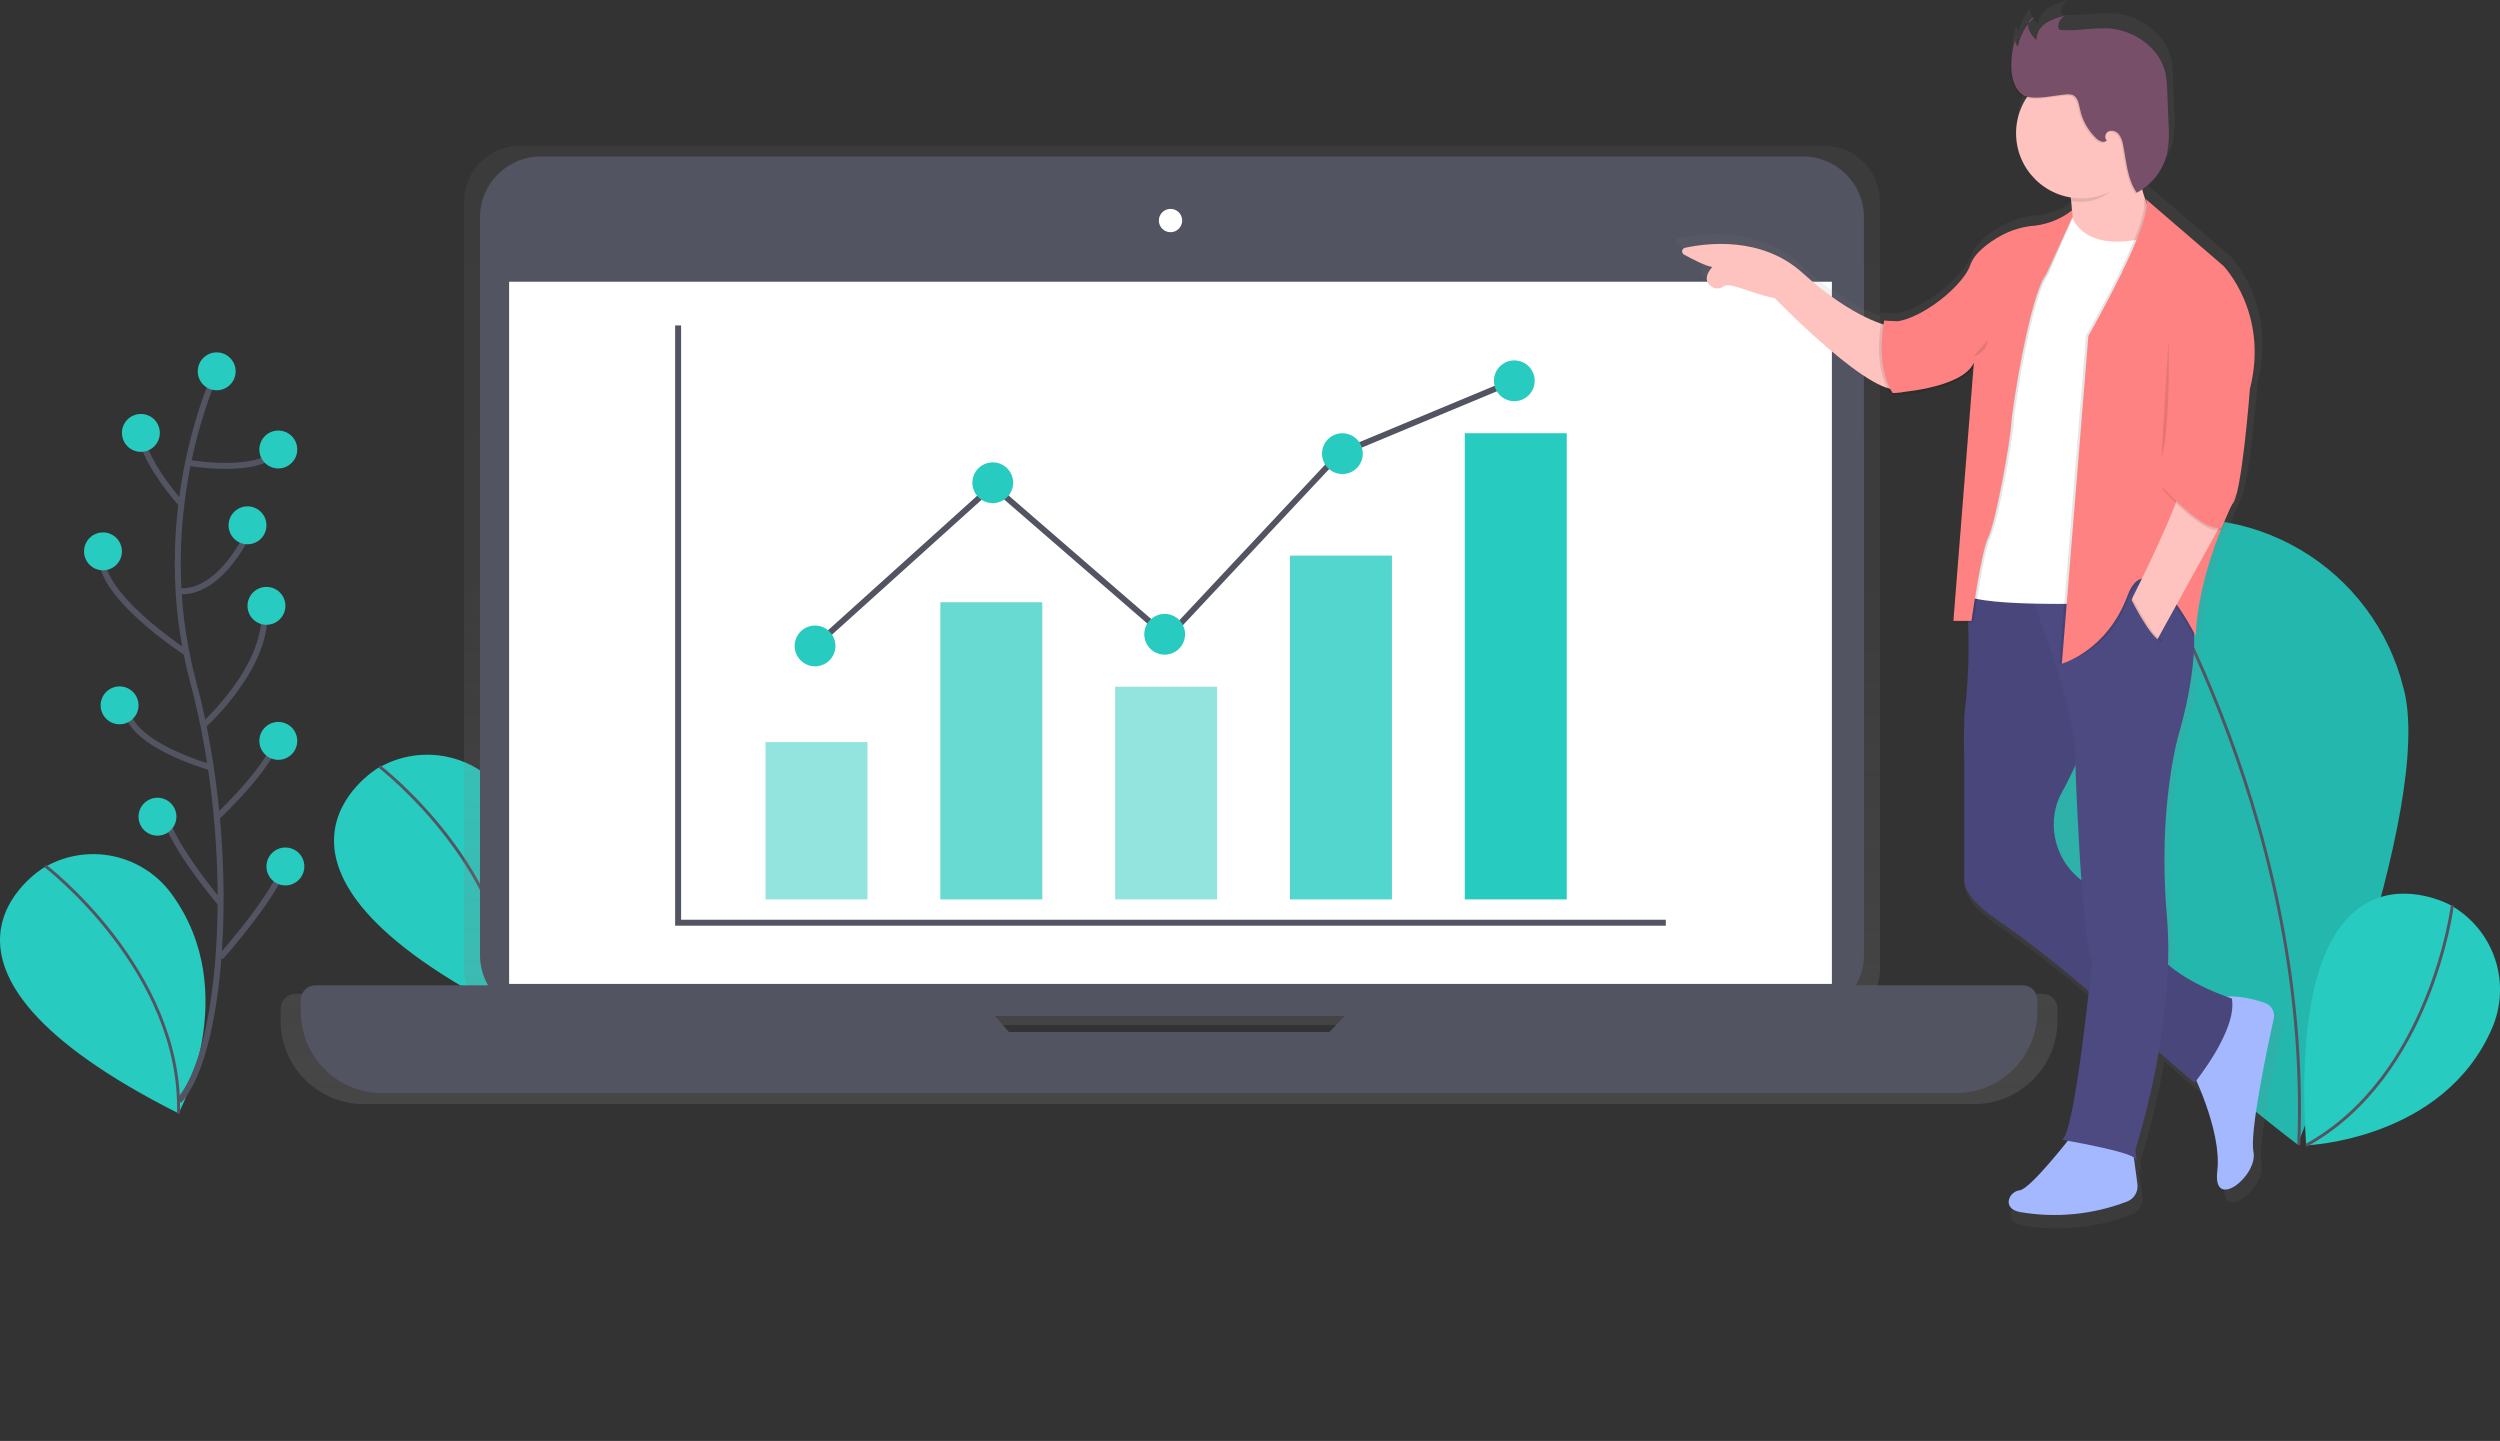 <svg width="838" height="483" viewBox="0 0 838 483" fill="none" xmlns="http://www.w3.org/2000/svg">
<rect x="0" y="0" width="838" height="483" fill="#333333" stroke="none"/>
<g clip-path="url(#clip0)">
<path d="M126.491 257.566C126.491 257.566 72.811 289.97 171.799 339.881C171.799 339.881 193.61 299.387 169.497 266.368C164.818 259.934 157.942 255.44 150.171 253.737C142.4 252.034 134.275 253.24 127.334 257.127L126.491 257.566Z" fill="#28CBC0"/>
<path d="M127.132 256.89C127.132 256.89 173.09 292.026 171.808 339.855" stroke="#535461" stroke-miterlimit="10"/>
<path d="M805.631 230.573C816.505 270.338 770.117 383.626 770.117 383.626C770.117 383.626 672.508 309.726 661.625 269.96C658.778 260.426 657.865 250.419 658.941 240.527C660.017 230.635 663.059 221.058 667.888 212.358C672.718 203.658 679.237 196.012 687.064 189.868C694.891 183.724 703.867 179.206 713.464 176.58C723.062 173.954 733.088 173.273 742.952 174.577C752.817 175.881 762.321 179.144 770.907 184.173C779.493 189.202 786.986 195.897 792.948 203.864C798.91 211.83 803.219 220.908 805.622 230.564L805.631 230.573Z" fill="#28CBC0"/>
<path opacity="0.1" d="M805.631 230.573C816.505 270.338 770.117 383.626 770.117 383.626C770.117 383.626 672.508 309.726 661.625 269.96C658.778 260.426 657.865 250.419 658.941 240.527C660.017 230.635 663.059 221.058 667.888 212.358C672.718 203.658 679.237 196.012 687.064 189.868C694.891 183.724 703.867 179.206 713.464 176.58C723.062 173.954 733.088 173.273 742.952 174.577C752.817 175.881 762.321 179.144 770.907 184.173C779.493 189.202 786.986 195.897 792.948 203.864C798.91 211.83 803.219 220.908 805.622 230.564L805.631 230.573Z" fill="black"/>
<path d="M714.329 178.492C714.329 178.492 775.088 270.215 770.547 383.846" stroke="#535461" stroke-miterlimit="10"/>
<path d="M821.135 303.252C821.135 303.252 766.041 273.281 773.015 383.916C773.015 383.916 818.974 382.273 835.286 344.783C838.475 337.492 838.879 329.283 836.419 321.714C833.96 314.145 828.809 307.742 821.943 303.717L821.135 303.252Z" fill="#28CBC0"/>
<path d="M822.039 303.445C822.039 303.445 814.924 360.875 773.016 383.916" stroke="#535461" stroke-miterlimit="10"/>
<path d="M14.546 290.919C14.546 290.919 -39.159 323.315 59.837 373.199C59.837 373.199 81.648 332.705 57.536 299.686C52.856 293.252 45.98 288.758 38.209 287.055C30.439 285.352 22.313 286.558 15.372 290.445L14.546 290.919Z" fill="#28CBC0"/>
<path d="M15.161 290.243C15.161 290.243 61.12 325.379 59.837 373.208" stroke="#535461" stroke-miterlimit="10"/>
<path d="M684.657 333.091H628.219C629.518 330.48 630.191 327.602 630.187 324.685V67.699C630.187 62.688 628.196 57.882 624.652 54.338C621.109 50.795 616.303 48.804 611.292 48.804H174.434C169.423 48.804 164.617 50.795 161.074 54.338C157.53 57.882 155.539 62.688 155.539 67.699V324.694C155.535 327.611 156.209 330.488 157.507 333.1H99.076C98.417 333.1 97.765 333.23 97.157 333.483C96.549 333.736 95.996 334.106 95.532 334.573C95.067 335.04 94.7 335.594 94.45 336.204C94.201 336.813 94.074 337.466 94.077 338.125V342.156C94.077 349.57 97.022 356.679 102.264 361.921C107.506 367.163 114.615 370.107 122.028 370.107H661.704C669.117 370.107 676.226 367.163 681.468 361.921C686.71 356.679 689.655 349.57 689.655 342.156V338.125C689.659 337.465 689.534 336.812 689.284 336.201C689.035 335.591 688.668 335.035 688.203 334.568C687.739 334.1 687.186 333.728 686.577 333.475C685.969 333.222 685.316 333.091 684.657 333.091ZM336.904 349.078L332.038 343.588H452.186L446.828 349.087L336.904 349.078Z" fill="url(#paint0_linear)"/>
<path d="M604.361 52.441H181.321C170.037 52.441 160.889 61.588 160.889 72.873V320.117C160.889 331.401 170.037 340.549 181.321 340.549H604.361C615.646 340.549 624.793 331.401 624.793 320.117V72.873C624.793 61.588 615.646 52.441 604.361 52.441Z" fill="#535461"/>
<path d="M614.05 94.437H170.657V329.806H614.05V94.437Z" fill="white"/>
<path d="M392.358 77.835C394.517 77.835 396.267 76.085 396.267 73.927C396.267 71.768 394.517 70.018 392.358 70.018C390.199 70.018 388.449 71.768 388.449 73.927C388.449 76.085 390.199 77.835 392.358 77.835Z" fill="white"/>
<path d="M460.812 330.289L445.581 345.916H338.187L324.422 330.289H105.707C104.412 330.289 103.17 330.804 102.254 331.72C101.338 332.636 100.824 333.878 100.824 335.173V339.108C100.824 346.354 103.702 353.302 108.825 358.425C113.948 363.549 120.897 366.427 128.142 366.427H655.59C659.178 366.427 662.73 365.72 666.044 364.347C669.359 362.974 672.37 360.962 674.907 358.425C677.444 355.889 679.456 352.877 680.829 349.563C682.202 346.248 682.908 342.696 682.908 339.108V335.173C682.908 333.878 682.394 332.636 681.478 331.72C680.562 330.804 679.32 330.289 678.025 330.289H460.812Z" fill="#535461"/>
<path d="M227.305 109.089V309.295H558.377" stroke="#535461" stroke-width="2" stroke-miterlimit="10"/>
<path opacity="0.5" d="M290.779 248.747H256.6V301.486H290.779V248.747Z" fill="#28CBC0"/>
<path opacity="0.7" d="M349.377 201.866H315.199V301.486H349.377V201.866Z" fill="#28CBC0"/>
<path opacity="0.5" d="M407.976 230.186H373.797V301.478H407.976V230.186Z" fill="#28CBC0"/>
<path opacity="0.8" d="M466.574 186.24H432.396V301.486H466.574V186.24Z" fill="#28CBC0"/>
<path d="M525.173 145.218H490.994V301.478H525.173V145.218Z" fill="#28CBC0"/>
<path d="M273.202 216.518L332.776 162.804L391.374 213.584L448.998 152.061L507.596 127.641" stroke="#535461" stroke-width="2" stroke-miterlimit="10"/>
<path d="M273.202 223.352C276.976 223.352 280.036 220.292 280.036 216.518C280.036 212.744 276.976 209.684 273.202 209.684C269.428 209.684 266.368 212.744 266.368 216.518C266.368 220.292 269.428 223.352 273.202 223.352Z" fill="#28CBC0"/>
<path d="M390.399 219.443C394.173 219.443 397.233 216.384 397.233 212.609C397.233 208.835 394.173 205.775 390.399 205.775C386.625 205.775 383.565 208.835 383.565 212.609C383.565 216.384 386.625 219.443 390.399 219.443Z" fill="#28CBC0"/>
<path d="M449.973 158.895C453.747 158.895 456.807 155.835 456.807 152.061C456.807 148.286 453.747 145.227 449.973 145.227C446.198 145.227 443.139 148.286 443.139 152.061C443.139 155.835 446.198 158.895 449.973 158.895Z" fill="#28CBC0"/>
<path d="M332.776 168.654C336.55 168.654 339.61 165.594 339.61 161.82C339.61 158.046 336.55 154.986 332.776 154.986C329.001 154.986 325.942 158.046 325.942 161.82C325.942 165.594 329.001 168.654 332.776 168.654Z" fill="#28CBC0"/>
<path d="M507.596 134.475C511.37 134.475 514.43 131.415 514.43 127.641C514.43 123.867 511.37 120.807 507.596 120.807C503.822 120.807 500.762 123.867 500.762 127.641C500.762 131.415 503.822 134.475 507.596 134.475Z" fill="#28CBC0"/>
<path d="M761.851 338.845C758.249 337.659 752.909 336.289 748.675 336.772C744.643 335.305 735.165 331.501 728.691 325.774C728.878 320.143 728.734 314.506 728.261 308.891C724.949 271.234 732.398 246.41 732.398 246.41C732.398 246.41 738.248 227.472 737.607 211.757C737.985 212.469 738.195 212.89 738.195 212.89C738.705 199.337 743.325 185.308 746.786 176.568C746.918 176.531 747.047 176.484 747.173 176.428L751.038 167.257C751.346 166.722 751.59 166.153 751.767 165.562L752.39 164.112L752.206 164.033C752.268 163.796 752.329 163.542 752.39 163.287C754.859 152.843 756.783 128.072 756.783 128.072C763.406 102 747.682 85.908 747.682 85.908L720.996 62.947C721.129 63.245 721.218 63.562 721.26 63.886L721.04 63.693C720.662 62.613 720.25 61.322 719.846 59.846C720.787 59.17 721.668 58.415 722.481 57.588C725.515 54.723 727.602 50.999 728.463 46.916C728.98 43.722 729.113 40.478 728.858 37.253L728.419 26.177C728.399 24.009 728.178 21.847 727.76 19.72C725.748 10.936 716.745 4.787 707.706 4.383C704.83 4.366 701.956 4.519 699.098 4.84C696.76 5.032 694.414 5.082 692.07 4.989C691.803 5.003 691.539 4.933 691.315 4.787C691.111 4.584 690.995 4.31 690.99 4.023C690.944 3.509 691.002 2.991 691.163 2.5C691.323 2.009 691.581 1.556 691.921 1.168C692.275 0.858 692.687 0.622 693.133 0.474L692.492 0.624C692.808 0.374 693.165 0.181 693.546 0.053C691.203 0.465 688.95 1.282 686.888 2.468C686.32 2.842 685.798 3.281 685.333 3.777C684.105 4.855 683.306 6.339 683.084 7.958C681.984 7.029 681.163 5.813 680.713 4.445C680.573 3.885 680.573 3.3 680.713 2.741C680.554 2.934 680.402 3.133 680.256 3.338C680.256 3.276 680.256 3.215 680.256 3.153C678.558 5.24 677.357 7.685 676.742 10.304C676.506 10.02 676.328 9.692 676.219 9.339C676.111 8.987 676.074 8.616 676.11 8.248C675.978 8.661 675.855 9.074 675.741 9.487C675.701 9.213 675.701 8.935 675.741 8.661C674.706 11.828 674.24 15.152 674.362 18.482C674.362 21.802 675.837 26.976 679.395 28.144C679.579 28.206 679.764 28.25 679.957 28.293C677.956 31.401 676.758 34.957 676.47 38.642C676.182 42.327 676.812 46.026 678.305 49.407C679.798 52.789 682.107 55.747 685.024 58.016C687.942 60.285 691.377 61.795 695.022 62.411C695.08 62.815 695.136 63.239 695.189 63.684H695.329C695.426 64.563 695.505 65.529 695.558 66.513C694.66 67.392 693.677 68.181 692.624 68.867C689.637 70.632 686.306 71.735 682.856 72.1C678.736 72.423 674.732 73.621 671.112 75.613C666.851 77.994 662.152 81.463 660.676 85.68C658.217 92.707 644.671 103.643 635.589 105.005L632.356 104.82L632.119 104.75V104.811L631.328 104.767H631.285H631.074V104.811L630.257 104.767C630.257 104.767 630.178 105.145 630.064 105.813C625.496 104.24 615.789 99.883 603.158 88.42C589.103 75.657 570.086 78.169 562.751 79.777C562.502 79.832 562.275 79.962 562.101 80.149C561.927 80.336 561.815 80.572 561.778 80.825C561.742 81.078 561.784 81.336 561.898 81.565C562.012 81.793 562.193 81.982 562.417 82.105C565.378 83.73 569.963 86.093 572.08 86.356C572.08 86.356 567.688 90.95 572.361 93.383C572.922 93.654 573.546 93.766 574.166 93.705C574.786 93.645 575.377 93.415 575.875 93.041C578.141 91.38 584.439 95.14 593.566 97.099C593.566 97.099 619.321 123.75 632.11 127.843C632.405 128.425 632.73 128.991 633.085 129.538L633.876 129.477V129.538H634.21L634.306 130.417C634.306 130.417 654.193 129.372 660.658 122.151C661.116 121.741 661.537 121.291 661.915 120.807L655.002 207.769H655.063L655.002 208.595H660.088C660.523 219.29 660.061 230.003 658.708 240.622V297.314C658.708 297.314 658.445 302.303 668.81 309.612C679.678 317.178 690.15 325.296 700.187 333.935L701.443 335.024C699.537 352.372 695.549 384.706 692.22 385.91L694.275 386.27C690.761 390.724 680.783 402.96 677.743 403.285C674.019 403.698 671.533 409.495 677.743 410.734C690.144 412.88 702.894 411.623 714.637 407.097C715.808 406.635 716.79 405.794 717.427 404.708C718.064 403.622 718.319 402.354 718.15 401.106L716.947 391.971C717.175 392.097 717.358 392.29 717.474 392.524C718.3 395.01 717.474 389.213 717.474 389.213C720.877 378.275 723.55 367.124 725.476 355.833L737.774 366.462C737.774 366.462 738.02 366.155 738.45 365.584C741.463 372.418 746.839 386.402 745.636 396.644C743.984 410.698 759.69 398.295 758.047 390.021C756.712 383.327 762.685 354.955 765.013 344.344C765.264 343.198 765.079 342 764.494 340.983C763.91 339.967 762.967 339.204 761.851 338.845Z" fill="url(#paint1_linear)"/>
<path d="M633.331 109.291C633.331 109.291 621.613 107.271 604.238 91.512C590.491 79.048 571.948 81.499 564.798 83.071C564.554 83.124 564.333 83.249 564.163 83.432C563.993 83.614 563.883 83.844 563.847 84.091C563.812 84.338 563.853 84.589 563.965 84.812C564.077 85.035 564.254 85.218 564.473 85.337C567.363 86.918 571.843 89.228 573.942 89.492C573.942 89.492 569.612 93.972 574.214 96.37C574.766 96.641 575.381 96.753 575.992 96.694C576.603 96.635 577.186 96.407 577.675 96.036C579.889 94.42 586.038 98.091 594.954 99.998C594.954 99.998 629.703 135.96 637.785 129.863L633.331 109.291Z" fill="#FEC3BE"/>
<path d="M693.159 60.399C693.159 60.399 696.392 74.137 693.159 83.835L707.706 85.855L720.636 79.39V70.905C720.636 70.905 714.575 57.975 716.191 43.024L693.159 60.399Z" fill="#FEC3BE"/>
<path d="M734.348 358.179C734.348 358.179 744.889 378.786 743.237 392.524C741.586 406.263 756.976 394.141 755.359 386.059C754.051 379.524 759.883 351.801 762.158 341.489C762.405 340.375 762.229 339.208 761.664 338.217C761.099 337.225 760.186 336.478 759.101 336.122C754.244 334.523 746.11 332.564 742.025 335.56C735.991 339.996 734.348 358.179 734.348 358.179Z" fill="#A4B8FF"/>
<path d="M694.372 380.806C694.372 380.806 680.633 398.585 676.997 398.989C673.36 399.393 670.936 405.05 676.997 406.262C689.099 408.369 701.545 407.154 713.012 402.749C714.159 402.301 715.123 401.481 715.749 400.421C716.375 399.36 716.627 398.12 716.464 396.899L714.145 379.594L694.372 380.806Z" fill="#A4B8FF"/>
<path d="M671.744 192.116L658.568 193.873C660.376 209.263 660.323 224.814 658.41 240.191V295.531C658.41 295.531 658.155 300.406 668.274 307.495C678.886 314.872 689.112 322.788 698.913 331.212L735.578 362.975C735.578 362.975 750.124 345.196 748.104 334.69C748.104 334.69 723.86 327.013 720.627 314.487C718.774 307.319 709.375 301.311 701.68 297.533C696.843 295.184 692.955 291.251 690.662 286.387C688.369 281.523 687.809 276.021 689.075 270.795C689.524 268.979 690.219 267.232 691.139 265.603C697.604 254.29 706.898 228.833 706.898 228.833L689.119 194.945L671.744 192.116Z" fill="#4D4981"/>
<path opacity="0.05" d="M671.744 192.116L658.568 193.873C660.376 209.263 660.323 224.814 658.41 240.191V295.531C658.41 295.531 658.155 300.406 668.274 307.495C678.886 314.872 689.112 322.788 698.913 331.212L735.578 362.975C735.578 362.975 750.124 345.196 748.104 334.69C748.104 334.69 723.86 327.013 720.627 314.487C718.774 307.319 709.375 301.311 701.68 297.533C696.843 295.184 692.955 291.251 690.662 286.387C688.369 281.523 687.809 276.021 689.075 270.795C689.524 268.979 690.219 267.232 691.139 265.603C697.604 254.29 706.898 228.833 706.898 228.833L689.119 194.945L671.744 192.116Z" fill="black"/>
<path d="M691.139 382.045C691.139 382.045 714.979 386.086 715.787 388.51C716.595 390.934 715.787 385.277 715.787 385.277C715.787 385.277 729.526 343.659 726.328 306.897C723.131 270.136 730.369 245.883 730.369 245.883C730.369 245.883 738.854 218.407 734.005 202.648C729.157 186.89 678.244 193.759 678.244 193.759C678.244 193.759 696.023 235.378 695.619 255.177C695.619 255.177 697.639 314.979 701.276 321.848C701.241 321.813 695.584 380.402 691.139 382.045Z" fill="#4D4981"/>
<path d="M693.941 70.905C693.941 70.905 696.366 85.838 720.61 79.39L704.482 202.218C704.482 202.218 657.61 203.834 658.014 198.177L667.677 123.838L693.941 70.905Z" fill="white"/>
<path opacity="0.1" d="M694.574 70.097C691.417 73.205 687.304 75.158 682.9 75.639C678.877 75.948 674.966 77.11 671.428 79.048C667.273 81.376 662.644 84.757 661.238 88.877C658.41 96.958 640.631 110.293 632.549 107.464L635.378 131.708C635.378 131.708 658.41 130.496 662.45 121.606L655.59 208.121H661.651C661.651 208.121 664.884 184.685 667.308 179.836C669.732 174.987 674.581 148.319 674.985 141.854C675.389 135.389 681.45 98.215 686.703 91.785L694.609 72.591L694.574 70.097Z" fill="black"/>
<path opacity="0.1" d="M694.574 71.309C690.963 74.134 686.645 75.911 682.092 76.448C678.071 76.763 674.163 77.93 670.628 79.873C666.474 82.201 661.844 85.583 660.439 89.703C657.61 97.784 639.831 111.118 631.75 108.29L634.579 132.534C634.579 132.534 657.61 131.322 661.651 122.432L654.782 208.894H660.843C660.843 208.894 664.076 185.458 666.5 180.609C668.924 175.76 673.773 149.092 674.177 142.627C674.581 136.162 680.642 98.987 685.895 92.558L694.574 73.725V71.309Z" fill="black"/>
<path d="M694.574 70.501C690.963 73.326 686.645 75.103 682.092 75.639C678.069 75.948 674.158 77.11 670.62 79.048C666.465 81.376 661.835 84.757 660.43 88.877C657.602 96.958 639.823 110.293 631.741 107.464L634.57 131.708C634.57 131.708 657.602 130.496 661.642 121.606L654.782 208.121H660.843C660.843 208.121 664.075 184.685 666.5 179.836C668.924 174.987 673.773 148.319 674.177 141.854C674.581 135.389 680.642 98.215 685.895 91.785L694.583 72.996L694.574 70.501Z" fill="#FF8282"/>
<path opacity="0.1" d="M715.181 54.944C714.654 51.114 715.708 48.725 716.191 44.236L693.159 61.611C693.159 61.611 693.713 63.957 694.134 67.391C695.296 67.579 696.471 67.673 697.648 67.672C705.642 67.672 711.395 61.427 715.181 54.944Z" fill="black"/>
<path d="M697.604 66.469C709.655 66.469 719.424 56.7 719.424 44.649C719.424 32.599 709.655 22.83 697.604 22.83C685.554 22.83 675.785 32.599 675.785 44.649C675.785 56.7 685.554 66.469 697.604 66.469Z" fill="#FEC3BE"/>
<path opacity="0.1" d="M673.791 23.26C673.651 19.581 674.248 15.91 675.547 12.465C675.186 13.007 675.034 13.661 675.118 14.307C675.202 14.953 675.517 15.546 676.004 15.978C676.708 12.223 678.635 8.807 681.486 6.263C679.931 6.518 679.131 8.441 679.518 9.97C680.043 11.463 680.977 12.778 682.215 13.765C682.083 11.454 683.611 9.294 685.544 8.029C687.557 6.872 689.757 6.075 692.044 5.675C691.26 5.953 690.59 6.483 690.138 7.182C689.687 7.881 689.48 8.71 689.549 9.539C689.556 9.821 689.673 10.089 689.874 10.286C690.094 10.427 690.352 10.494 690.612 10.479C692.888 10.567 695.167 10.517 697.437 10.33C700.228 10.016 703.035 9.866 705.844 9.882C714.628 10.251 723.456 16.25 725.423 24.815C725.831 26.893 726.046 29.004 726.065 31.122L726.495 41.935C726.745 45.09 726.615 48.263 726.109 51.387C725.5 54.27 724.263 56.984 722.485 59.335C720.707 61.685 718.432 63.614 715.822 64.984C712.651 60.39 712.37 54.487 711.272 49.015C711.099 47.752 710.629 46.548 709.902 45.501C709.526 44.984 708.999 44.596 708.393 44.391C707.787 44.187 707.133 44.176 706.52 44.359C705.334 44.834 704.825 46.643 705.809 47.452C704.93 48.488 703.288 47.715 702.295 46.793C699.523 44.163 697.615 40.754 696.823 37.016C696.427 35.136 696.032 32.817 694.187 32.176C693.553 32.002 692.889 31.957 692.237 32.044C688.39 32.308 682.373 33.898 678.648 32.677C675.231 31.561 673.791 26.502 673.791 23.26Z" fill="black"/>
<path d="M674.195 22.856C674.055 19.176 674.652 15.506 675.952 12.06C675.591 12.603 675.438 13.257 675.522 13.903C675.606 14.549 675.921 15.142 676.408 15.574C677.112 11.819 679.039 8.403 681.89 5.859C680.335 6.114 679.535 8.037 679.922 9.566C680.447 11.059 681.381 12.374 682.619 13.361C682.487 11.05 684.015 8.889 685.948 7.625C687.961 6.468 690.161 5.671 692.448 5.27C691.664 5.549 690.994 6.079 690.542 6.778C690.091 7.477 689.884 8.306 689.953 9.135C689.96 9.417 690.077 9.685 690.278 9.882C690.498 10.023 690.756 10.09 691.016 10.075C693.292 10.163 695.571 10.113 697.841 9.926C700.632 9.612 703.439 9.462 706.248 9.478C715.032 9.847 723.86 15.846 725.827 24.411C726.235 26.489 726.45 28.6 726.469 30.718L726.899 41.531C727.149 44.686 727.019 47.859 726.513 50.983C725.904 53.866 724.667 56.58 722.889 58.931C721.111 61.281 718.836 63.21 716.226 64.58C713.055 59.986 712.774 54.083 711.676 48.611C711.503 47.348 711.034 46.144 710.306 45.097C709.93 44.58 709.403 44.192 708.797 43.987C708.191 43.783 707.537 43.772 706.924 43.955C705.738 44.43 705.229 46.239 706.213 47.047C705.334 48.084 703.692 47.311 702.699 46.389C699.927 43.759 698.019 40.35 697.227 36.612C696.831 34.732 696.436 32.413 694.591 31.772C693.957 31.598 693.294 31.553 692.641 31.64C688.794 31.904 682.777 33.494 679.052 32.273C675.635 31.148 674.195 26.097 674.195 22.856Z" fill="#784F69"/>
<path opacity="0.1" d="M630.696 107.473C630.696 107.473 627.463 122.406 633.524 131.717L636.959 131.436L635.088 107.719L630.696 107.473Z" fill="black"/>
<path d="M631.574 107.473C631.574 107.473 628.342 122.406 634.403 131.717L637.838 131.436L635.966 107.719L631.574 107.473Z" fill="#FF8282"/>
<path opacity="0.1" d="M718.414 66.697L744.476 89.123C744.476 89.123 759.831 104.882 753.366 130.338C753.366 130.338 750.537 167.512 747.305 169.128C747.305 169.128 735.991 191.756 735.183 213.171C735.183 213.171 720.03 182.664 713.161 201.251C706.292 219.839 690.322 222.465 690.322 222.465L699.212 112.524C699.212 112.524 721.646 73.531 718.414 66.697Z" fill="black"/>
<path d="M719.222 66.697L745.284 89.123C745.284 89.123 760.639 104.882 754.174 130.338C754.174 130.338 751.345 167.512 748.113 169.128C748.113 169.128 736.799 191.756 735.991 213.171C735.991 213.171 720.03 181.048 713.152 199.635C706.274 218.222 691.13 222.474 691.13 222.474L700.02 112.576C700.02 112.576 722.454 73.531 719.222 66.697Z" fill="#FF8282"/>
<path d="M731.142 161.416C731.142 161.416 737.607 156.971 748.113 169.093L722.252 215.965L713.565 202.85C713.565 202.85 731.95 166.669 731.142 161.416Z" fill="#FEC3BE"/>
<path opacity="0.1" d="M724.879 164.042C724.879 164.042 739.179 180.099 744.757 177.526L749.922 165.5L730.536 157.173L724.879 164.042Z" fill="black"/>
<path d="M724.879 163.234C724.879 163.234 739.179 179.291 744.757 176.718L749.922 164.692L730.536 156.365L724.879 163.234Z" fill="#FF8282"/>
<path opacity="0.1" d="M714.443 199.785C714.443 199.785 721.251 213.734 724.879 214.542L719.608 220.603L711.931 206.056L714.443 199.785Z" fill="black"/>
<path d="M714.039 200.215C714.039 200.215 720.847 214.164 724.475 214.972L719.204 221.033L711.51 206.46L714.039 200.215Z" fill="#4D4981"/>
<path opacity="0.1" d="M726.899 113.938C726.899 113.938 727.707 143.031 724.475 153.941L726.899 113.938Z" fill="black"/>
<path opacity="0.1" d="M661.44 119.595C661.44 119.595 666.289 117.979 666.289 113.938L661.44 119.595Z" fill="black"/>
<path d="M72.635 124.461C72.635 124.461 49.604 172.106 64.73 228.491C79.856 284.876 75.051 352.346 59.969 369.036" stroke="#535461" stroke-width="2" stroke-miterlimit="10"/>
<path d="M72.635 130.821C76.143 130.821 78.986 127.978 78.986 124.47C78.986 120.963 76.143 118.119 72.635 118.119C69.128 118.119 66.285 120.963 66.285 124.47C66.285 127.978 69.128 130.821 72.635 130.821Z" fill="#28CBC0"/>
<path d="M63.061 155.109C63.061 155.109 86.936 159.413 93.287 150.717" stroke="#535461" stroke-width="2" stroke-miterlimit="10"/>
<path d="M60.794 168.944C60.794 168.944 46.433 153.053 47.223 143.523" stroke="#535461" stroke-width="2" stroke-miterlimit="10"/>
<path d="M59.574 198.054C59.574 198.054 72.635 201.497 84.555 176.094" stroke="#535461" stroke-width="2" stroke-miterlimit="10"/>
<path d="M63.061 219.224C63.061 219.224 30.56 198.309 34.521 184.816" stroke="#535461" stroke-width="2" stroke-miterlimit="10"/>
<path d="M68.138 243.16C68.138 243.16 90.906 222.957 88.526 203.079" stroke="#535461" stroke-width="2" stroke-miterlimit="10"/>
<path d="M70.615 257.232C70.615 257.232 41.628 249.133 42.506 236.432" stroke="#535461" stroke-width="2" stroke-miterlimit="10"/>
<path d="M72.635 274.001C72.635 274.001 90.897 257.083 93.278 246.77" stroke="#535461" stroke-width="2" stroke-miterlimit="10"/>
<path d="M73.909 302.769C73.909 302.769 55.173 280.897 54.373 269.785" stroke="#535461" stroke-width="2" stroke-miterlimit="10"/>
<path d="M73.909 320.873C73.909 320.873 94.877 297.577 96.458 286.466" stroke="#535461" stroke-width="2" stroke-miterlimit="10"/>
<path d="M47.223 151.463C50.731 151.463 53.574 148.62 53.574 145.113C53.574 141.605 50.731 138.762 47.223 138.762C43.716 138.762 40.872 141.605 40.872 145.113C40.872 148.62 43.716 151.463 47.223 151.463Z" fill="#28CBC0"/>
<path d="M40.082 242.783C43.589 242.783 46.433 239.939 46.433 236.432C46.433 232.924 43.589 230.081 40.082 230.081C36.574 230.081 33.731 232.924 33.731 236.432C33.731 239.939 36.574 242.783 40.082 242.783Z" fill="#28CBC0"/>
<path d="M34.521 191.167C38.029 191.167 40.872 188.324 40.872 184.816C40.872 181.309 38.029 178.466 34.521 178.466C31.014 178.466 28.171 181.309 28.171 184.816C28.171 188.324 31.014 191.167 34.521 191.167Z" fill="#28CBC0"/>
<path d="M93.287 157.024C96.794 157.024 99.638 154.18 99.638 150.673C99.638 147.165 96.794 144.322 93.287 144.322C89.779 144.322 86.936 147.165 86.936 150.673C86.936 154.18 89.779 157.024 93.287 157.024Z" fill="#28CBC0"/>
<path d="M93.287 254.694C96.794 254.694 99.638 251.85 99.638 248.343C99.638 244.835 96.794 241.992 93.287 241.992C89.779 241.992 86.936 244.835 86.936 248.343C86.936 251.85 89.779 254.694 93.287 254.694Z" fill="#28CBC0"/>
<path d="M82.966 182.436C86.473 182.436 89.316 179.593 89.316 176.085C89.316 172.578 86.473 169.734 82.966 169.734C79.458 169.734 76.615 172.578 76.615 176.085C76.615 179.593 79.458 182.436 82.966 182.436Z" fill="#28CBC0"/>
<path d="M95.667 296.787C99.175 296.787 102.018 293.943 102.018 290.436C102.018 286.929 99.175 284.085 95.667 284.085C92.16 284.085 89.316 286.929 89.316 290.436C89.316 293.943 92.16 296.787 95.667 296.787Z" fill="#28CBC0"/>
<path d="M52.783 280.106C56.291 280.106 59.134 277.263 59.134 273.755C59.134 270.248 56.291 267.404 52.783 267.404C49.276 267.404 46.433 270.248 46.433 273.755C46.433 277.263 49.276 280.106 52.783 280.106Z" fill="#28CBC0"/>
<path d="M89.316 209.429C92.824 209.429 95.667 206.586 95.667 203.079C95.667 199.571 92.824 196.728 89.316 196.728C85.809 196.728 82.966 199.571 82.966 203.079C82.966 206.586 85.809 209.429 89.316 209.429Z" fill="#28CBC0"/>
</g>
<defs>
<linearGradient id="paint0_linear" x1="391.866" y1="370.072" x2="391.866" y2="48.795" gradientUnits="userSpaceOnUse">
<stop stop-color="#808080" stop-opacity="0.25"/>
<stop offset="0.54" stop-color="#808080" stop-opacity="0.12"/>
<stop offset="1" stop-color="#808080" stop-opacity="0.1"/>
</linearGradient>
<linearGradient id="paint1_linear" x1="179176" y1="265040" x2="179176" y2="72076.5" gradientUnits="userSpaceOnUse">
<stop stop-color="#808080" stop-opacity="0.25"/>
<stop offset="0.54" stop-color="#808080" stop-opacity="0.12"/>
<stop offset="1" stop-color="#808080" stop-opacity="0.1"/>
</linearGradient>
<clipPath id="clip0">
<rect width="838" height="483" fill="white"/>
</clipPath>
</defs>
</svg>
